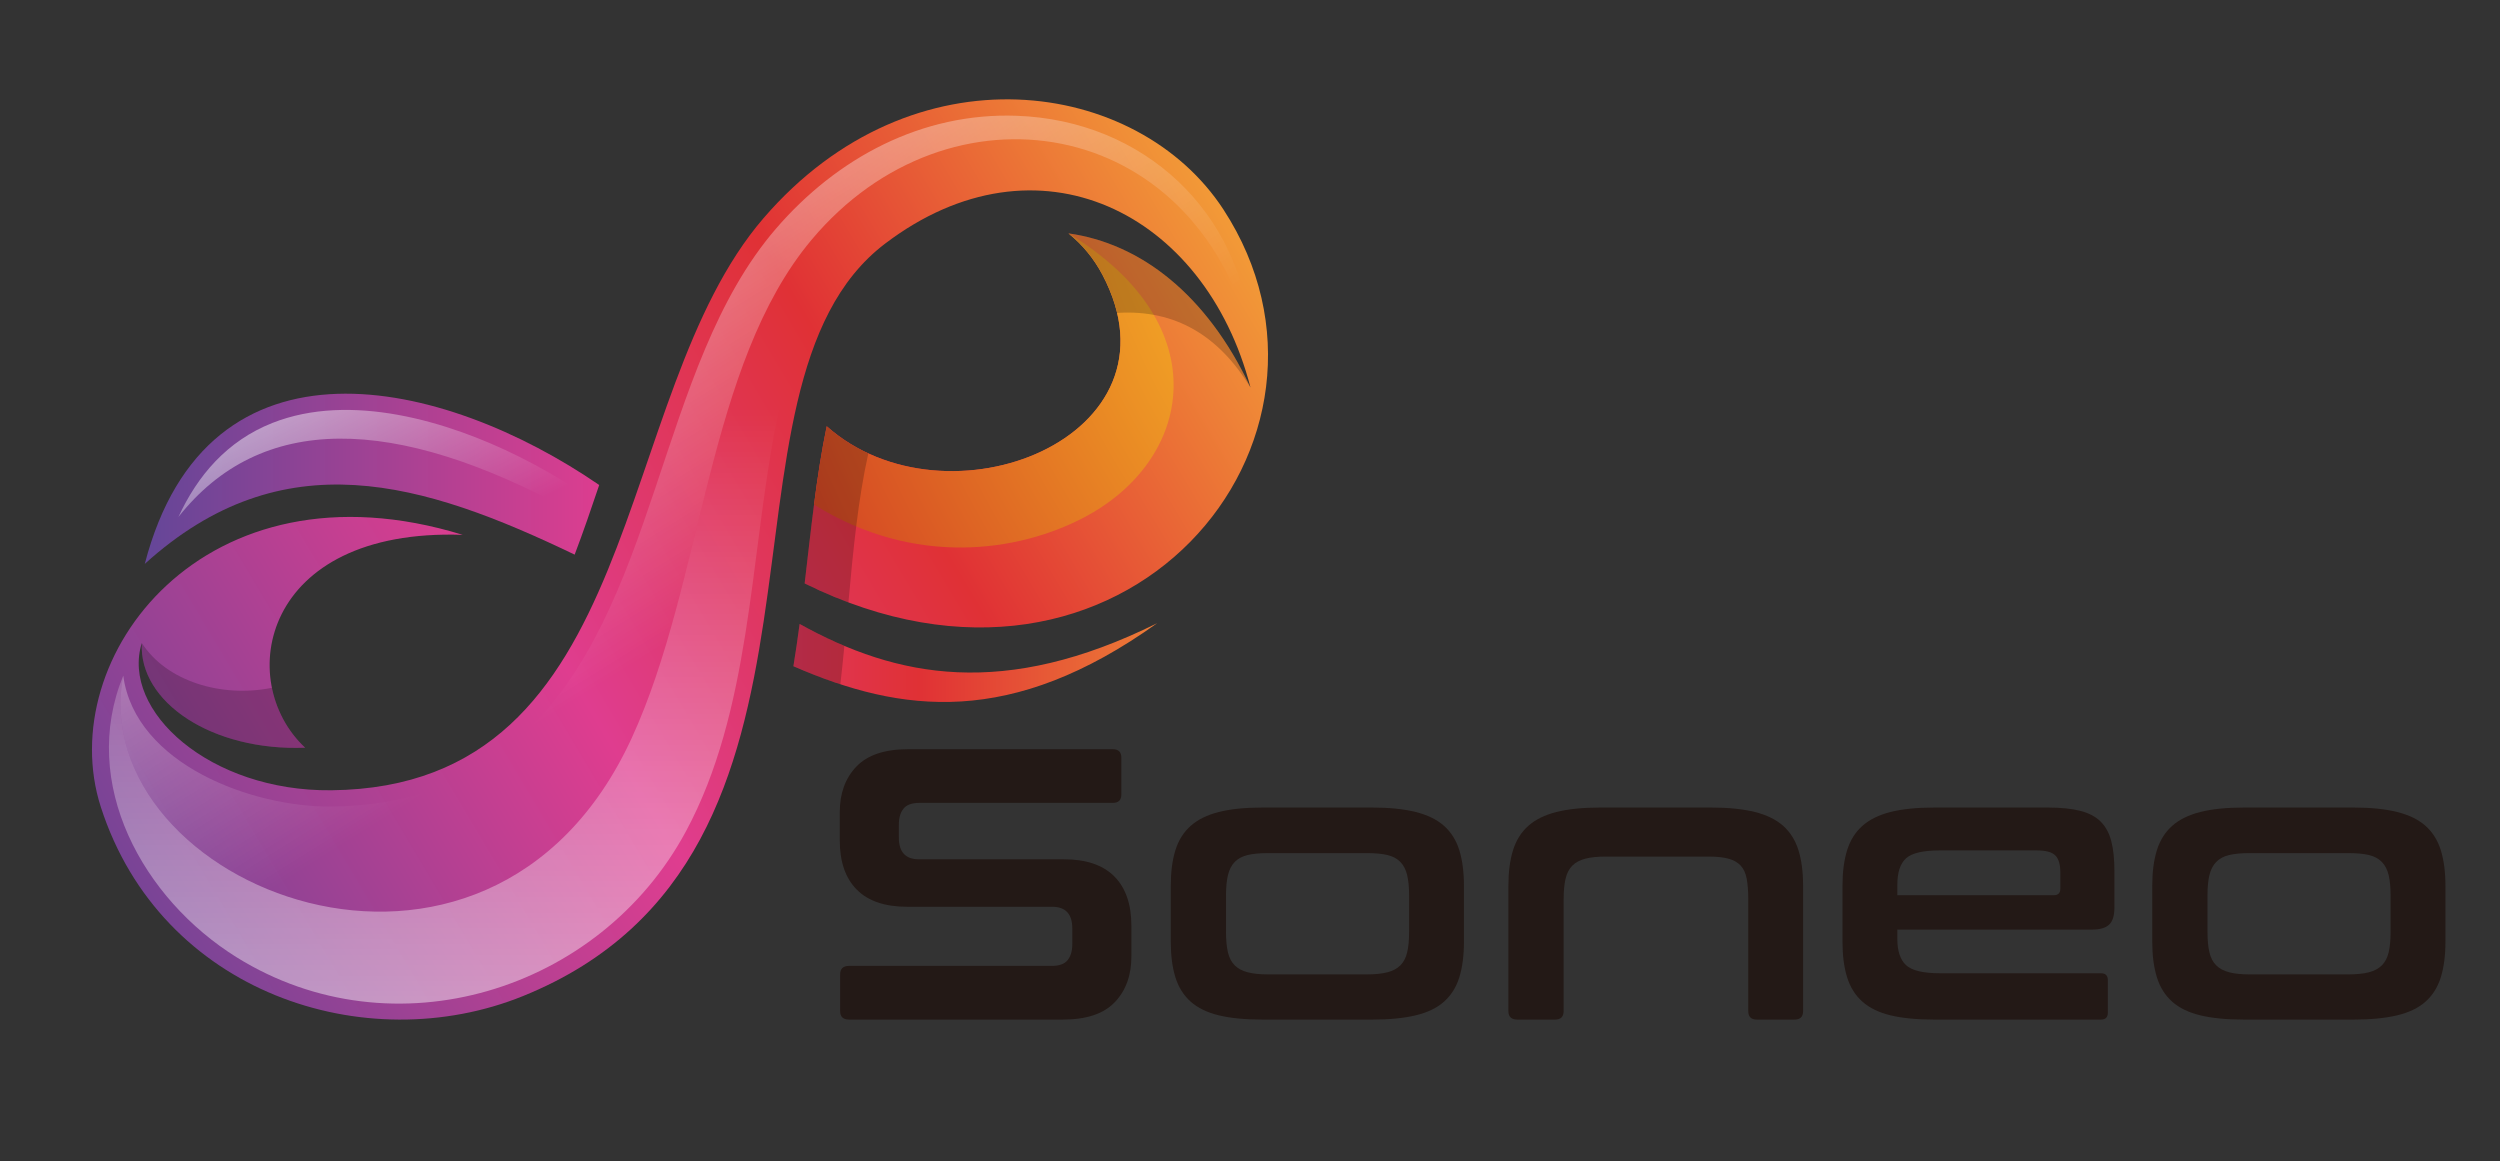<?xml version="1.0" encoding="utf-8"?>
<!-- Generator: Adobe Illustrator 16.0.3, SVG Export Plug-In . SVG Version: 6.00 Build 0)  -->
<!DOCTYPE svg PUBLIC "-//W3C//DTD SVG 1.1//EN" "http://www.w3.org/Graphics/SVG/1.1/DTD/svg11.dtd">
<svg version="1.1" id="Layer_1" xmlns="http://www.w3.org/2000/svg" xmlns:xlink="http://www.w3.org/1999/xlink" x="0px" y="0px"
	 width="365px" height="169.516px" viewBox="0 0 365 169.516" enable-background="new 0 0 365 169.516" xml:space="preserve">
<rect x="0" y="0" width="365" height="169.516" fill="#333333" stroke="none"/>
<g>
	<path fill="#231916" d="M162.476,109.385c0.826,0,1.241,0.414,1.241,1.24v5.357c0,0.828-0.415,1.24-1.241,1.24h-28.253
		c-1.091,0-1.861,0.283-2.313,0.847s-0.677,1.335-0.677,2.312v1.918c0,2.105,0.978,3.158,2.933,3.158h21.148
		c3.271,0,5.733,0.837,7.388,2.51c1.654,1.673,2.481,4.07,2.481,7.189v4.512c0,2.745-0.809,4.963-2.425,6.654
		c-1.617,1.692-4.136,2.538-7.557,2.538h-31.242c-0.866,0-1.297-0.413-1.297-1.241v-5.357c0-0.826,0.432-1.24,1.297-1.24h29.606
		c1.09,0,1.861-0.281,2.313-0.846s0.677-1.334,0.677-2.313v-2.313c0-2.104-0.978-3.158-2.933-3.158h-21.148
		c-3.271,0-5.733-0.836-7.387-2.509c-1.655-1.673-2.481-4.069-2.481-7.19v-4.117c0-2.743,0.808-4.962,2.425-6.654
		c1.616-1.691,4.135-2.537,7.557-2.537H162.476z"/>
	<path fill="#231916" d="M200.315,117.9c2.519,0,4.643,0.217,6.372,0.648c1.729,0.433,3.111,1.109,4.145,2.029
		c1.034,0.922,1.777,2.106,2.229,3.553c0.451,1.448,0.676,3.188,0.676,5.217v8.121c0,2.03-0.225,3.77-0.676,5.217
		s-1.194,2.632-2.229,3.553c-1.033,0.922-2.416,1.588-4.145,2.002c-1.729,0.414-3.854,0.62-6.372,0.62h-15.96
		c-2.557,0-4.69-0.206-6.4-0.62c-1.711-0.414-3.083-1.08-4.117-2.002c-1.035-0.921-1.776-2.105-2.228-3.553
		s-0.677-3.187-0.677-5.217v-8.121c0-2.029,0.226-3.769,0.677-5.217c0.451-1.446,1.193-2.631,2.228-3.553
		c1.034-0.92,2.405-1.597,4.117-2.029c1.71-0.432,3.844-0.648,6.4-0.648H200.315z M178.998,136.058c0,1.204,0.094,2.199,0.282,2.989
		c0.188,0.79,0.516,1.419,0.987,1.89c0.47,0.471,1.1,0.809,1.889,1.015c0.79,0.207,1.785,0.31,2.988,0.31h14.381
		c1.241,0,2.256-0.103,3.045-0.31c0.79-0.206,1.42-0.544,1.89-1.015s0.798-1.1,0.987-1.89c0.188-0.79,0.281-1.785,0.281-2.989
		v-5.357c0-1.164-0.094-2.143-0.281-2.932c-0.189-0.79-0.518-1.429-0.987-1.918c-0.47-0.488-1.1-0.826-1.89-1.016
		c-0.789-0.188-1.804-0.281-3.045-0.281h-14.381c-1.203,0-2.199,0.094-2.988,0.281c-0.79,0.189-1.419,0.527-1.889,1.016
		c-0.471,0.489-0.799,1.128-0.987,1.918c-0.188,0.789-0.282,1.768-0.282,2.932V136.058z"/>
	<path fill="#231916" d="M249.83,117.9c2.518,0,4.642,0.217,6.372,0.648c1.729,0.433,3.11,1.109,4.145,2.029
		c1.034,0.922,1.776,2.106,2.228,3.553c0.451,1.448,0.677,3.188,0.677,5.217v18.271c0,0.828-0.414,1.241-1.24,1.241h-5.527
		c-0.827,0-1.24-0.413-1.24-1.241v-16.354c0-1.165-0.076-2.152-0.226-2.961c-0.15-0.809-0.442-1.447-0.874-1.918
		c-0.433-0.469-1.024-0.808-1.776-1.015c-0.752-0.206-1.73-0.31-2.933-0.31h-15.001c-1.203,0-2.199,0.104-2.988,0.31
		c-0.79,0.207-1.42,0.546-1.89,1.015c-0.471,0.471-0.8,1.109-0.987,1.918s-0.281,1.796-0.281,2.961v16.354
		c0,0.828-0.414,1.241-1.24,1.241h-5.527c-0.865,0-1.297-0.413-1.297-1.241v-18.271c0-2.029,0.226-3.769,0.677-5.217
		c0.451-1.446,1.192-2.631,2.228-3.553c1.033-0.92,2.405-1.597,4.117-2.029c1.71-0.432,3.844-0.648,6.4-0.648H249.83z"/>
	<path fill="#231916" d="M298.948,117.9c1.917,0,3.505,0.16,4.765,0.479c1.26,0.32,2.256,0.846,2.989,1.58
		c0.733,0.732,1.249,1.691,1.551,2.875c0.301,1.185,0.451,2.623,0.451,4.314v5.357c0,1.204-0.264,2.04-0.79,2.51
		c-0.526,0.471-1.335,0.705-2.425,0.705h-28.479v1.354c0,1.768,0.423,3.045,1.269,3.834c0.846,0.79,2.49,1.186,4.935,1.186h23.517
		c0.677,0,1.015,0.338,1.015,1.015v4.737c0,0.676-0.338,1.015-1.015,1.015h-24.306c-2.558,0-4.69-0.206-6.401-0.62
		s-3.083-1.08-4.116-2.002c-1.035-0.921-1.776-2.105-2.228-3.553s-0.677-3.187-0.677-5.217v-8.121c0-2.029,0.226-3.769,0.677-5.217
		c0.451-1.446,1.192-2.631,2.228-3.553c1.033-0.92,2.405-1.597,4.116-2.029c1.711-0.432,3.844-0.648,6.401-0.648H298.948z
		 M277.011,130.701h22.84c0.639,0,0.958-0.318,0.958-0.959v-2.368c0-1.165-0.245-1.992-0.733-2.481
		c-0.488-0.488-1.391-0.732-2.706-0.732h-14.155c-2.444,0-4.089,0.386-4.935,1.156s-1.269,2.058-1.269,3.862V130.701z"/>
	<path fill="#231916" d="M343.611,117.9c2.519,0,4.643,0.217,6.372,0.648c1.729,0.433,3.11,1.109,4.146,2.029
		c1.033,0.922,1.776,2.106,2.228,3.553c0.451,1.448,0.677,3.188,0.677,5.217v8.121c0,2.03-0.226,3.77-0.677,5.217
		s-1.194,2.632-2.228,3.553c-1.035,0.922-2.416,1.588-4.146,2.002s-3.854,0.62-6.372,0.62h-15.96c-2.557,0-4.69-0.206-6.4-0.62
		c-1.711-0.414-3.083-1.08-4.117-2.002c-1.034-0.921-1.776-2.105-2.228-3.553s-0.677-3.187-0.677-5.217v-8.121
		c0-2.029,0.226-3.769,0.677-5.217c0.451-1.446,1.193-2.631,2.228-3.553c1.034-0.92,2.406-1.597,4.117-2.029
		c1.71-0.432,3.844-0.648,6.4-0.648H343.611z M322.294,136.058c0,1.204,0.094,2.199,0.282,2.989c0.188,0.79,0.517,1.419,0.987,1.89
		c0.469,0.471,1.1,0.809,1.889,1.015c0.79,0.207,1.785,0.31,2.989,0.31h14.38c1.241,0,2.256-0.103,3.046-0.31
		c0.789-0.206,1.418-0.544,1.889-1.015c0.47-0.471,0.799-1.1,0.987-1.89c0.188-0.79,0.282-1.785,0.282-2.989v-5.357
		c0-1.164-0.095-2.143-0.282-2.932c-0.188-0.79-0.518-1.429-0.987-1.918c-0.471-0.488-1.1-0.826-1.889-1.016
		c-0.79-0.188-1.805-0.281-3.046-0.281h-14.38c-1.204,0-2.199,0.094-2.989,0.281c-0.789,0.189-1.42,0.527-1.889,1.016
		c-0.471,0.489-0.8,1.128-0.987,1.918c-0.188,0.789-0.282,1.768-0.282,2.932V136.058z"/>
</g>
<g>
	<g>
		<linearGradient id="SVGID_1_" gradientUnits="userSpaceOnUse" x1="224.499" y1="79.984" x2="-1.505" y2="79.984">
			<stop  offset="0.1" style="stop-color:#F9C338"/>
			<stop  offset="0.4" style="stop-color:#E03135"/>
			<stop  offset="0.6" style="stop-color:#DF3D8F"/>
			<stop  offset="0.9" style="stop-color:#644698"/>
		</linearGradient>
		<path fill-rule="evenodd" clip-rule="evenodd" fill="url(#SVGID_1_)" d="M21.138,82.327c9.165-35.268,43.644-27.1,66.346-11.517
			c-1.157,3.448-2.329,6.861-3.585,10.165C61.812,70.371,41.333,64.053,21.138,82.327z M116.746,91.097
			c-0.273,2.064-0.572,4.125-0.908,6.172c15.803,6.887,31.852,8.92,53.109-6.285C146.635,102.052,130.971,98.989,116.746,91.097z"/>
		<linearGradient id="SVGID_2_" gradientUnits="userSpaceOnUse" x1="33.674" y1="29.713" x2="59.674" y2="82.38">
			<stop  offset="0" style="stop-color:#FFFFFF"/>
			<stop  offset="1" style="stop-color:#FFFFFF;stop-opacity:0"/>
		</linearGradient>
		<path fill-rule="evenodd" clip-rule="evenodd" fill="url(#SVGID_2_)" d="M39.764,61.753c-6.608,2.613-10.925,7.676-13.715,13.727
			c11.978-15.141,31.303-15.114,57.583-0.729c0.346-0.992,0.686-1.985,1.023-2.98c-2.855-1.875-5.826-3.587-8.882-5.109
			C65.342,61.469,51.139,57.256,39.764,61.753z"/>
		<path opacity="0.2" fill-rule="evenodd" clip-rule="evenodd" d="M115.838,97.269c2.275,0.991,4.557,1.883,6.857,2.637
			c0.213-1.867,0.404-3.738,0.586-5.606c-2.223-0.937-4.395-2.015-6.535-3.202C116.473,93.162,116.174,95.222,115.838,97.269z"/>
	</g>
	<g>
		<linearGradient id="SVGID_3_" gradientUnits="userSpaceOnUse" x1="226.046" y1="8.814" x2="-15.403" y2="152.378">
			<stop  offset="0.1" style="stop-color:#F9C338"/>
			<stop  offset="0.4" style="stop-color:#E03135"/>
			<stop  offset="0.6" style="stop-color:#DF3D8F"/>
			<stop  offset="0.9" style="stop-color:#644698"/>
		</linearGradient>
		<path fill-rule="evenodd" clip-rule="evenodd" fill="url(#SVGID_3_)" d="M111.475,31.852
			c-22.471,26.089-17.114,83.047-63.102,83.528c-17.739,0.186-30.753-11.598-27.67-21.504c-0.46,8.656,10.293,15.816,23.844,15.288
			C34.178,99.5,38.168,77.071,67.561,78.086C29.813,66.465,7.7,96.062,14.723,117.833c8.766,27.175,38.666,36.89,61.624,27.597
			c51.02-20.65,25.104-88.767,52.872-109.854c22.236-16.885,46.721-4.64,53.355,21.006c-6.422-13.675-16.135-21.046-26.582-22.508
			c2.057,1.647,3.736,3.714,4.957,6.025c12.576,23.766-22.791,37.636-40.248,22.137c-1.492,7.156-2.285,15.006-3.221,22.946
			c46.814,23.143,82.934-21.143,61.146-54.586C166.129,11.41,133.293,6.523,111.475,31.852z"/>
		<linearGradient id="SVGID_4_" gradientUnits="userSpaceOnUse" x1="99.283" y1="254.366" x2="99.283" y2="59.535">
			<stop  offset="0" style="stop-color:#FFFFFF"/>
			<stop  offset="1" style="stop-color:#FFFFFF;stop-opacity:0"/>
		</linearGradient>
		<path fill-rule="evenodd" clip-rule="evenodd" fill="url(#SVGID_4_)" d="M118.516,34.982
			c-15.34,18.274-15.799,49.948-26.283,72.768c-21.018,45.75-79.983,21.43-74.24-9.105c-6.458,15.755,2.884,32.619,16.576,41.133
			c22.886,14.229,52.997,4.961,65.566-18.383c9.449-17.547,9.338-39.559,13.041-58.825c2.063-10.727,5.555-22.01,14.607-28.885
			c21.607-16.409,45.563-6.915,54.881,15.662C174.27,16.722,138.527,11.142,118.516,34.982z"/>
		<linearGradient id="SVGID_5_" gradientUnits="userSpaceOnUse" x1="36.963" y1="-25.832" x2="107.631" y2="87.502">
			<stop  offset="0" style="stop-color:#FFFFFF"/>
			<stop  offset="1" style="stop-color:#FFFFFF;stop-opacity:0"/>
		</linearGradient>
		<path fill-rule="evenodd" clip-rule="evenodd" fill="url(#SVGID_5_)" d="M148.461,16.904
			c-13.877-0.504-26.264,6.139-35.186,16.498c-17.455,20.263-16.948,55.701-37.353,74.285c-7.768,7.075-17.132,9.959-27.525,10.068
			c-11.473,0.119-28.639-6.104-30.404-19.111c-5.744,30.535,53.222,54.855,74.24,9.105c10.484-22.82,10.943-54.494,26.283-72.768
			c20.012-23.84,55.754-18.26,64.148,14.365C181.295,30.906,166.984,17.577,148.461,16.904z"/>
		<radialGradient id="SVGID_6_" cx="276.999" cy="0.533" r="203.272" gradientUnits="userSpaceOnUse">
			<stop  offset="0" style="stop-color:#FFFFFF"/>
			<stop  offset="0.5" style="stop-color:#F7B525"/>
			<stop  offset="1" style="stop-color:#C71B23"/>
		</radialGradient>
		<path fill-rule="evenodd" clip-rule="evenodd" fill="url(#SVGID_6_)" d="M155.992,34.074c2.057,1.647,3.736,3.714,4.957,6.025
			c12.576,23.766-22.791,37.636-40.248,22.137c-0.764,3.658-1.344,7.498-1.854,11.438c14.76,9.178,29.828,6.89,39.373,1.898
			C174.156,67.238,178.014,47.447,155.992,34.074z"/>
		<path opacity="0.2" fill-rule="evenodd" clip-rule="evenodd" d="M20.703,93.877c-0.46,8.656,10.293,15.816,23.844,15.288
			c-2.509-2.339-4.177-5.425-4.848-8.746C32.314,101.914,24.298,99.459,20.703,93.877z"/>
		<path opacity="0.2" fill-rule="evenodd" clip-rule="evenodd" d="M117.48,85.182c2.154,1.064,4.285,1.986,6.389,2.772
			c0.693-7.614,1.408-15.041,2.906-21.758c-2.174-1.006-4.225-2.319-6.074-3.96C119.209,69.392,118.416,77.242,117.48,85.182z"/>
		<path opacity="0.2" fill-rule="evenodd" clip-rule="evenodd" d="M155.992,34.074c2.057,1.647,3.736,3.714,4.957,6.025
			c1.023,1.932,1.729,3.797,2.152,5.587c8.52-0.544,14.875,3.367,19.473,10.896C176.152,42.907,166.439,35.536,155.992,34.074z"/>
	</g>
</g>
</svg>
